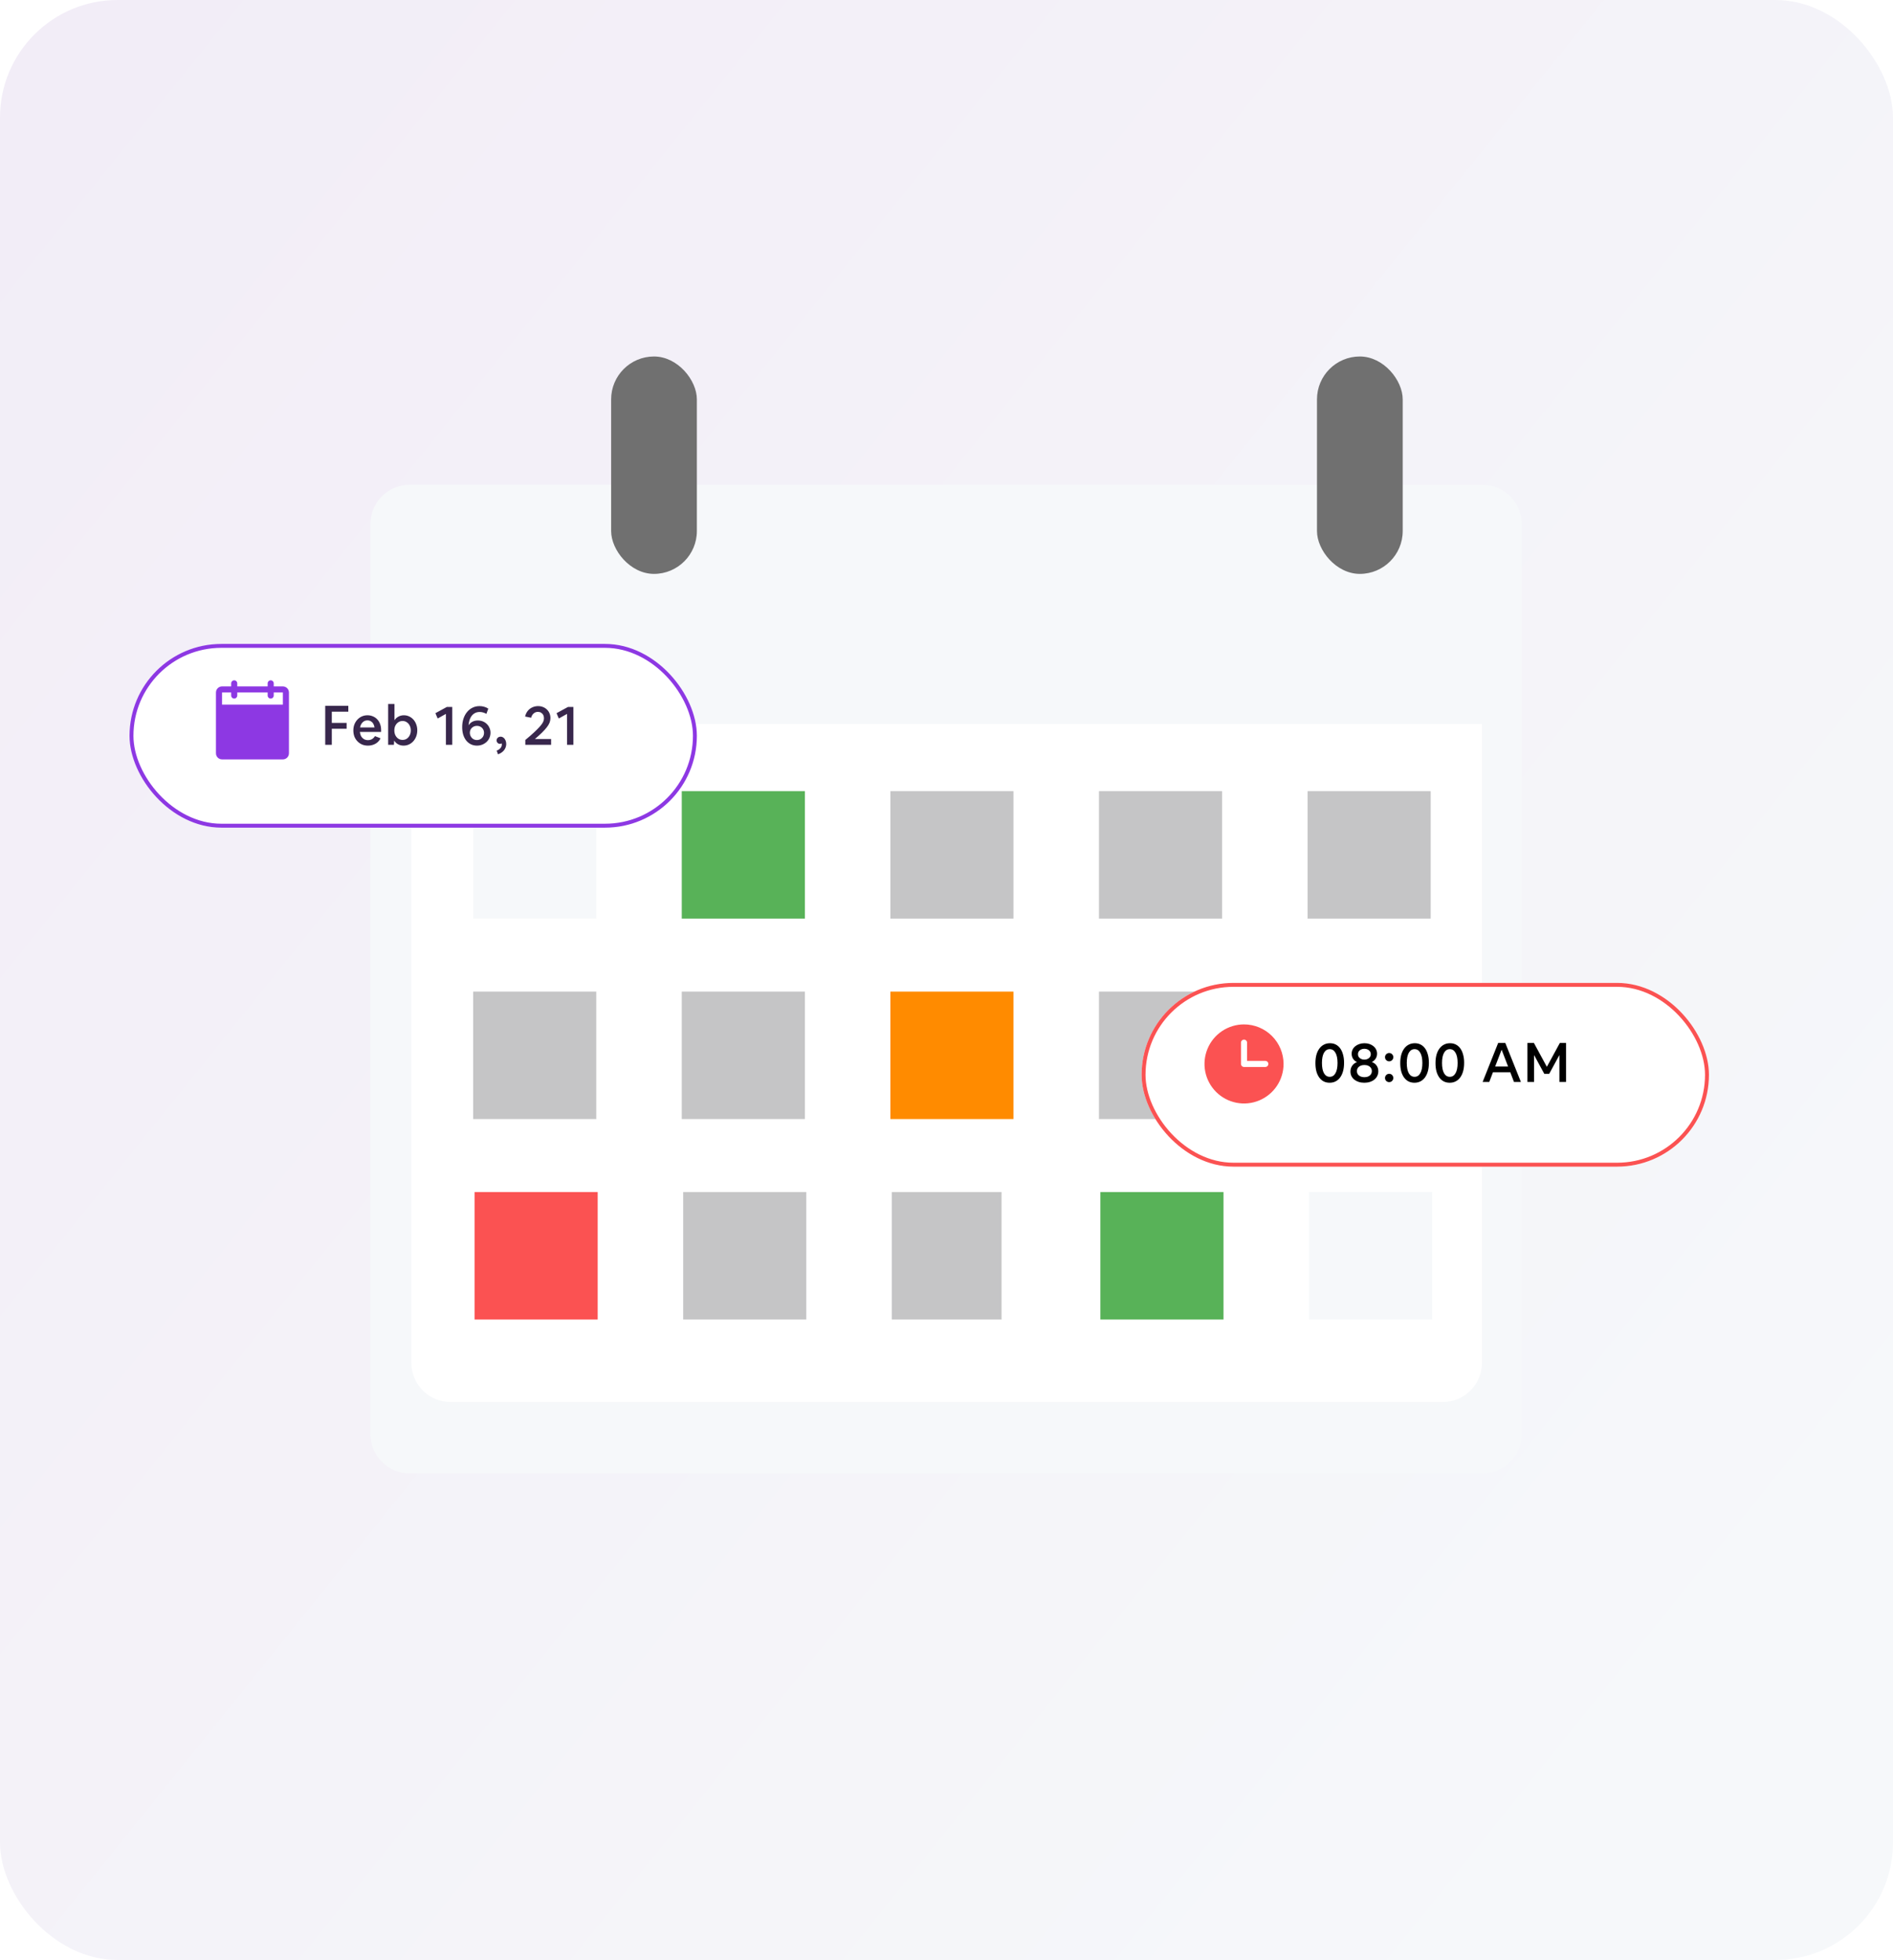 <svg width="483" height="500" viewBox="0 0 483 500" fill="none" xmlns="http://www.w3.org/2000/svg">
<rect width="483" height="500" rx="30" fill="url(#paint0_linear)"/>
<g filter="url(#filter0_d)">
<path d="M94.519 128.671C94.519 123.148 98.996 118.671 104.519 118.671H378.265C383.788 118.671 388.265 123.148 388.265 128.671V360.873C388.265 366.396 383.788 370.873 378.265 370.873H104.519C98.996 370.873 94.519 366.396 94.519 360.873V128.671Z" fill="#F6F8FA"/>
</g>
<path d="M104.957 184.701H378.119V347.655C378.119 353.178 373.642 357.655 368.119 357.655H114.957C109.434 357.655 104.957 353.178 104.957 347.655V184.701Z" fill="white"/>
<rect x="120.725" y="201.822" width="31.414" height="32.511" fill="#F6F8FA"/>
<rect x="173.952" y="201.822" width="31.414" height="32.511" fill="#58B258"/>
<rect x="227.176" y="201.822" width="31.414" height="32.511" fill="#C5C5C6"/>
<rect x="280.399" y="201.822" width="31.414" height="32.511" fill="#C5C5C6"/>
<rect x="333.626" y="201.822" width="31.414" height="32.511" fill="#C5C5C6"/>
<rect x="120.725" y="252.963" width="31.414" height="32.511" fill="#C5C5C6"/>
<rect x="173.952" y="252.963" width="31.414" height="32.511" fill="#C5C5C6"/>
<rect x="227.176" y="252.963" width="31.414" height="32.511" fill="#FF8B00"/>
<rect x="280.399" y="252.963" width="31.414" height="32.511" fill="#C5C5C6"/>
<rect x="333.626" y="252.963" width="31.414" height="32.511" fill="#C5C5C6"/>
<rect x="121.083" y="304.104" width="31.414" height="32.511" fill="#FB5252"/>
<rect x="174.31" y="304.104" width="31.414" height="32.511" fill="#C5C5C6"/>
<rect x="227.536" y="304.104" width="28.009" height="32.511" fill="#C5C5C6"/>
<rect x="280.76" y="304.104" width="31.414" height="32.511" fill="#58B258"/>
<rect x="333.987" y="304.104" width="31.414" height="32.511" fill="#F6F8FA"/>
<rect x="155.933" y="90.941" width="21.872" height="55.46" rx="10.936" fill="#707070"/>
<rect x="336.029" y="90.941" width="21.872" height="55.46" rx="10.936" fill="#707070"/>
<g filter="url(#filter1_d)">
<rect x="291.281" y="247.742" width="144.759" height="46.872" rx="23.436" fill="white"/>
<rect x="291.781" y="248.242" width="143.759" height="45.872" rx="22.936" stroke="#FB5252"/>
</g>
<path d="M339.256 276.21C338.696 276.21 338.192 276.098 337.744 275.874C337.296 275.641 336.913 275.305 336.596 274.866C336.279 274.427 336.036 273.9 335.868 273.284C335.709 272.668 335.63 271.977 335.63 271.212C335.63 270.419 335.714 269.709 335.882 269.084C336.059 268.459 336.311 267.927 336.638 267.488C336.965 267.049 337.357 266.713 337.814 266.48C338.271 266.247 338.78 266.13 339.34 266.13C339.909 266.13 340.413 266.247 340.852 266.48C341.3 266.713 341.678 267.049 341.986 267.488C342.294 267.927 342.527 268.454 342.686 269.07C342.854 269.677 342.938 270.363 342.938 271.128C342.938 271.912 342.854 272.617 342.686 273.242C342.518 273.867 342.271 274.404 341.944 274.852C341.627 275.291 341.239 275.627 340.782 275.86C340.334 276.093 339.825 276.21 339.256 276.21ZM339.284 274.698C339.909 274.698 340.395 274.395 340.74 273.788C341.095 273.172 341.272 272.299 341.272 271.17C341.272 270.041 341.095 269.173 340.74 268.566C340.395 267.95 339.909 267.642 339.284 267.642C338.659 267.642 338.169 267.95 337.814 268.566C337.469 269.173 337.296 270.041 337.296 271.17C337.296 272.299 337.469 273.172 337.814 273.788C338.169 274.395 338.659 274.698 339.284 274.698ZM348.108 276.21C347.586 276.21 347.105 276.14 346.666 276C346.237 275.86 345.864 275.664 345.546 275.412C345.238 275.16 344.996 274.857 344.818 274.502C344.65 274.147 344.566 273.76 344.566 273.34C344.566 272.789 344.711 272.304 345 271.884C345.299 271.455 345.71 271.142 346.232 270.946C345.794 270.731 345.458 270.442 345.224 270.078C344.991 269.705 344.874 269.289 344.874 268.832C344.874 268.44 344.954 268.081 345.112 267.754C345.28 267.418 345.509 267.133 345.798 266.9C346.097 266.657 346.442 266.471 346.834 266.34C347.236 266.2 347.67 266.13 348.136 266.13C348.603 266.13 349.028 266.195 349.41 266.326C349.802 266.457 350.143 266.643 350.432 266.886C350.731 267.129 350.96 267.413 351.118 267.74C351.277 268.057 351.356 268.412 351.356 268.804C351.356 269.261 351.24 269.677 351.006 270.05C350.782 270.414 350.456 270.708 350.026 270.932C350.549 271.119 350.955 271.422 351.244 271.842C351.534 272.253 351.678 272.733 351.678 273.284C351.678 273.713 351.59 274.11 351.412 274.474C351.244 274.829 350.997 275.137 350.67 275.398C350.353 275.659 349.975 275.86 349.536 276C349.107 276.14 348.631 276.21 348.108 276.21ZM348.122 270.316C348.44 270.316 348.72 270.255 348.962 270.134C349.214 270.013 349.41 269.849 349.55 269.644C349.69 269.439 349.76 269.201 349.76 268.93C349.76 268.659 349.69 268.421 349.55 268.216C349.41 268.011 349.214 267.847 348.962 267.726C348.72 267.605 348.44 267.544 348.122 267.544C347.805 267.544 347.52 267.605 347.268 267.726C347.026 267.847 346.834 268.011 346.694 268.216C346.554 268.421 346.484 268.659 346.484 268.93C346.484 269.201 346.554 269.439 346.694 269.644C346.834 269.849 347.026 270.013 347.268 270.134C347.52 270.255 347.805 270.316 348.122 270.316ZM348.122 274.796C348.505 274.796 348.836 274.731 349.116 274.6C349.406 274.469 349.63 274.287 349.788 274.054C349.947 273.821 350.026 273.55 350.026 273.242C350.026 272.934 349.947 272.663 349.788 272.43C349.63 272.197 349.406 272.015 349.116 271.884C348.836 271.753 348.505 271.688 348.122 271.688C347.74 271.688 347.404 271.753 347.114 271.884C346.834 272.015 346.615 272.197 346.456 272.43C346.298 272.663 346.218 272.934 346.218 273.242C346.218 273.55 346.298 273.821 346.456 274.054C346.615 274.287 346.834 274.469 347.114 274.6C347.404 274.731 347.74 274.796 348.122 274.796ZM354.448 276.056C354.252 276.056 354.075 276.009 353.916 275.916C353.757 275.823 353.627 275.697 353.524 275.538C353.431 275.37 353.384 275.188 353.384 274.992C353.384 274.796 353.431 274.619 353.524 274.46C353.627 274.292 353.757 274.161 353.916 274.068C354.075 273.975 354.252 273.928 354.448 273.928C354.644 273.928 354.821 273.975 354.98 274.068C355.139 274.161 355.265 274.292 355.358 274.46C355.461 274.619 355.512 274.796 355.512 274.992C355.512 275.188 355.461 275.37 355.358 275.538C355.265 275.697 355.139 275.823 354.98 275.916C354.821 276.009 354.644 276.056 354.448 276.056ZM354.448 270.75C354.252 270.75 354.075 270.703 353.916 270.61C353.757 270.517 353.627 270.391 353.524 270.232C353.431 270.064 353.384 269.882 353.384 269.686C353.384 269.49 353.431 269.313 353.524 269.154C353.627 268.986 353.757 268.855 353.916 268.762C354.075 268.669 354.252 268.622 354.448 268.622C354.644 268.622 354.821 268.669 354.98 268.762C355.139 268.855 355.265 268.986 355.358 269.154C355.461 269.313 355.512 269.49 355.512 269.686C355.512 269.882 355.461 270.064 355.358 270.232C355.265 270.391 355.139 270.517 354.98 270.61C354.821 270.703 354.644 270.75 354.448 270.75ZM360.901 276.21C360.341 276.21 359.837 276.098 359.389 275.874C358.941 275.641 358.558 275.305 358.241 274.866C357.923 274.427 357.681 273.9 357.513 273.284C357.354 272.668 357.275 271.977 357.275 271.212C357.275 270.419 357.359 269.709 357.527 269.084C357.704 268.459 357.956 267.927 358.283 267.488C358.609 267.049 359.001 266.713 359.459 266.48C359.916 266.247 360.425 266.13 360.985 266.13C361.554 266.13 362.058 266.247 362.497 266.48C362.945 266.713 363.323 267.049 363.631 267.488C363.939 267.927 364.172 268.454 364.331 269.07C364.499 269.677 364.583 270.363 364.583 271.128C364.583 271.912 364.499 272.617 364.331 273.242C364.163 273.867 363.915 274.404 363.589 274.852C363.271 275.291 362.884 275.627 362.427 275.86C361.979 276.093 361.47 276.21 360.901 276.21ZM360.929 274.698C361.554 274.698 362.039 274.395 362.385 273.788C362.739 273.172 362.917 272.299 362.917 271.17C362.917 270.041 362.739 269.173 362.385 268.566C362.039 267.95 361.554 267.642 360.929 267.642C360.303 267.642 359.813 267.95 359.459 268.566C359.113 269.173 358.941 270.041 358.941 271.17C358.941 272.299 359.113 273.172 359.459 273.788C359.813 274.395 360.303 274.698 360.929 274.698ZM369.893 276.21C369.333 276.21 368.829 276.098 368.381 275.874C367.933 275.641 367.55 275.305 367.233 274.866C366.916 274.427 366.673 273.9 366.505 273.284C366.346 272.668 366.267 271.977 366.267 271.212C366.267 270.419 366.351 269.709 366.519 269.084C366.696 268.459 366.948 267.927 367.275 267.488C367.602 267.049 367.994 266.713 368.451 266.48C368.908 266.247 369.417 266.13 369.977 266.13C370.546 266.13 371.05 266.247 371.489 266.48C371.937 266.713 372.315 267.049 372.623 267.488C372.931 267.927 373.164 268.454 373.323 269.07C373.491 269.677 373.575 270.363 373.575 271.128C373.575 271.912 373.491 272.617 373.323 273.242C373.155 273.867 372.908 274.404 372.581 274.852C372.264 275.291 371.876 275.627 371.419 275.86C370.971 276.093 370.462 276.21 369.893 276.21ZM369.921 274.698C370.546 274.698 371.032 274.395 371.377 273.788C371.732 273.172 371.909 272.299 371.909 271.17C371.909 270.041 371.732 269.173 371.377 268.566C371.032 267.95 370.546 267.642 369.921 267.642C369.296 267.642 368.806 267.95 368.451 268.566C368.106 269.173 367.933 270.041 367.933 271.17C367.933 272.299 368.106 273.172 368.451 273.788C368.806 274.395 369.296 274.698 369.921 274.698ZM378.296 276L382.258 266.06H384.078L388.054 276H386.29L385.352 273.536H380.928L379.99 276H378.296ZM381.488 272.08H384.792L383.14 267.782L381.488 272.08ZM389.725 276V266.06H391.377L394.681 272.15L397.999 266.06H399.581V276H397.887V269.14L395.283 273.928H394.023L391.419 269.14V276H389.725Z" fill="black"/>
<path d="M317.414 261.328C315.419 261.328 313.469 261.919 311.81 263.028C310.152 264.136 308.859 265.711 308.095 267.554C307.332 269.398 307.132 271.426 307.521 273.382C307.911 275.339 308.871 277.136 310.282 278.547C311.693 279.957 313.49 280.918 315.447 281.307C317.403 281.697 319.431 281.497 321.274 280.733C323.117 279.97 324.693 278.677 325.801 277.018C326.91 275.36 327.501 273.409 327.501 271.414C327.498 268.74 326.434 266.176 324.543 264.285C322.652 262.394 320.089 261.331 317.414 261.328ZM322.846 272.19H317.414C317.312 272.19 317.212 272.17 317.117 272.131C317.023 272.092 316.938 272.035 316.866 271.963C316.794 271.891 316.736 271.806 316.697 271.711C316.658 271.617 316.638 271.516 316.638 271.414V265.983C316.638 265.777 316.72 265.58 316.866 265.434C317.011 265.289 317.209 265.207 317.414 265.207C317.62 265.207 317.817 265.289 317.963 265.434C318.109 265.58 318.19 265.777 318.19 265.983V270.639H322.846C323.051 270.639 323.249 270.72 323.394 270.866C323.54 271.011 323.622 271.209 323.622 271.414C323.622 271.62 323.54 271.818 323.394 271.963C323.249 272.109 323.051 272.19 322.846 272.19Z" fill="#FB5252"/>
<g filter="url(#filter2_d)">
<rect x="33.046" y="161.265" width="144.759" height="46.872" rx="23.436" fill="white"/>
<rect x="33.546" y="161.765" width="143.759" height="45.872" rx="22.936" stroke="#8D38E3"/>
</g>
<path d="M82.98 190V180.06H88.874V181.558H84.66V184.414H88.44V185.912H84.66V190H82.98ZM93.881 190.21C93.34 190.21 92.841 190.117 92.383 189.93C91.935 189.734 91.543 189.463 91.207 189.118C90.871 188.773 90.61 188.367 90.423 187.9C90.246 187.424 90.157 186.901 90.157 186.332C90.157 185.781 90.246 185.273 90.423 184.806C90.61 184.339 90.862 183.933 91.179 183.588C91.506 183.233 91.889 182.958 92.327 182.762C92.766 182.566 93.242 182.468 93.755 182.468C94.269 182.468 94.735 182.561 95.155 182.748C95.585 182.925 95.953 183.182 96.261 183.518C96.579 183.854 96.821 184.255 96.989 184.722C97.157 185.179 97.241 185.688 97.241 186.248V186.724H91.823C91.87 187.153 91.982 187.527 92.159 187.844C92.346 188.152 92.584 188.39 92.873 188.558C93.163 188.726 93.499 188.81 93.881 188.81C94.647 188.81 95.244 188.469 95.673 187.788L97.087 188.334C96.919 188.717 96.672 189.053 96.345 189.342C96.028 189.622 95.655 189.837 95.225 189.986C94.805 190.135 94.357 190.21 93.881 190.21ZM93.755 183.77C93.429 183.77 93.135 183.845 92.873 183.994C92.621 184.143 92.407 184.353 92.229 184.624C92.052 184.895 91.931 185.212 91.865 185.576H95.561C95.505 185.212 95.398 184.895 95.239 184.624C95.081 184.353 94.871 184.143 94.609 183.994C94.357 183.845 94.073 183.77 93.755 183.77ZM99.034 190V179.584H100.644V183.742C100.906 183.341 101.246 183.028 101.666 182.804C102.086 182.58 102.548 182.468 103.052 182.468C103.538 182.468 103.986 182.566 104.396 182.762C104.816 182.958 105.18 183.229 105.488 183.574C105.796 183.919 106.034 184.325 106.202 184.792C106.38 185.259 106.468 185.763 106.468 186.304C106.468 186.855 106.38 187.368 106.202 187.844C106.025 188.32 105.778 188.735 105.46 189.09C105.143 189.445 104.77 189.72 104.34 189.916C103.92 190.112 103.463 190.21 102.968 190.21C102.455 190.21 101.988 190.098 101.568 189.874C101.158 189.65 100.826 189.333 100.574 188.922L100.504 190H99.034ZM102.716 188.754C103.118 188.754 103.477 188.651 103.794 188.446C104.112 188.231 104.359 187.942 104.536 187.578C104.723 187.214 104.816 186.799 104.816 186.332C104.816 185.865 104.723 185.455 104.536 185.1C104.359 184.736 104.112 184.451 103.794 184.246C103.477 184.031 103.118 183.924 102.716 183.924C102.315 183.924 101.956 184.031 101.638 184.246C101.321 184.451 101.069 184.736 100.882 185.1C100.705 185.455 100.616 185.865 100.616 186.332C100.616 186.799 100.705 187.214 100.882 187.578C101.069 187.942 101.321 188.231 101.638 188.446C101.956 188.651 102.315 188.754 102.716 188.754ZM113.772 190V182.118L111.672 183.294L111.098 181.936L114.024 180.34H115.396V190H113.772ZM121.692 190.21C121.132 190.21 120.618 190.098 120.152 189.874C119.694 189.65 119.298 189.333 118.962 188.922C118.635 188.511 118.378 188.017 118.192 187.438C118.014 186.85 117.926 186.201 117.926 185.492C117.926 184.717 118.033 184.003 118.248 183.35C118.462 182.697 118.766 182.132 119.158 181.656C119.55 181.171 120.016 180.797 120.558 180.536C121.099 180.265 121.701 180.13 122.364 180.13C122.774 180.13 123.166 180.186 123.54 180.298C123.913 180.401 124.263 180.559 124.59 180.774L124.1 182.118C123.866 181.969 123.6 181.852 123.302 181.768C123.012 181.675 122.709 181.628 122.392 181.628C121.869 181.628 121.402 181.759 120.992 182.02C120.59 182.272 120.264 182.655 120.012 183.168C119.769 183.672 119.615 184.293 119.55 185.03C119.783 184.647 120.1 184.349 120.502 184.134C120.912 183.91 121.388 183.798 121.93 183.798C122.387 183.798 122.812 183.877 123.204 184.036C123.596 184.195 123.936 184.419 124.226 184.708C124.515 184.988 124.739 185.319 124.898 185.702C125.066 186.075 125.15 186.481 125.15 186.92C125.15 187.387 125.061 187.821 124.884 188.222C124.716 188.614 124.473 188.959 124.156 189.258C123.838 189.557 123.47 189.79 123.05 189.958C122.63 190.126 122.177 190.21 121.692 190.21ZM121.678 188.782C122.023 188.782 122.331 188.703 122.602 188.544C122.882 188.376 123.101 188.157 123.26 187.886C123.418 187.606 123.498 187.293 123.498 186.948C123.498 186.603 123.418 186.299 123.26 186.038C123.101 185.767 122.886 185.557 122.616 185.408C122.345 185.249 122.037 185.17 121.692 185.17C121.346 185.17 121.038 185.249 120.768 185.408C120.497 185.557 120.282 185.763 120.124 186.024C119.965 186.285 119.886 186.589 119.886 186.934C119.886 187.279 119.965 187.592 120.124 187.872C120.282 188.152 120.497 188.376 120.768 188.544C121.038 188.703 121.342 188.782 121.678 188.782ZM127.064 192.422L126.728 191.484C127.13 191.344 127.447 191.134 127.68 190.854C127.923 190.583 128.044 190.285 128.044 189.958C128.044 189.837 128.03 189.725 128.002 189.622C127.881 189.715 127.741 189.762 127.582 189.762C127.424 189.762 127.274 189.725 127.134 189.65C127.004 189.566 126.896 189.454 126.812 189.314C126.738 189.174 126.7 189.02 126.7 188.852C126.7 188.684 126.747 188.53 126.84 188.39C126.934 188.25 127.055 188.138 127.204 188.054C127.363 187.97 127.536 187.928 127.722 187.928C127.993 187.928 128.236 188.012 128.45 188.18C128.674 188.339 128.847 188.558 128.968 188.838C129.099 189.118 129.164 189.431 129.164 189.776C129.164 190.187 129.076 190.565 128.898 190.91C128.73 191.265 128.488 191.568 128.17 191.82C127.862 192.081 127.494 192.282 127.064 192.422ZM134.034 190V188.768C134.51 188.376 134.925 188.026 135.28 187.718C135.644 187.401 135.966 187.111 136.246 186.85C136.526 186.589 136.787 186.337 137.03 186.094C137.45 185.674 137.786 185.305 138.038 184.988C138.299 184.671 138.49 184.372 138.612 184.092C138.733 183.812 138.794 183.523 138.794 183.224C138.794 182.897 138.728 182.613 138.598 182.37C138.467 182.127 138.285 181.941 138.052 181.81C137.828 181.67 137.562 181.6 137.254 181.6C136.834 181.6 136.47 181.735 136.162 182.006C135.854 182.267 135.639 182.631 135.518 183.098L133.978 182.79C134.099 182.258 134.314 181.791 134.622 181.39C134.939 180.989 135.326 180.681 135.784 180.466C136.25 180.242 136.754 180.13 137.296 180.13C137.753 180.13 138.173 180.209 138.556 180.368C138.938 180.517 139.27 180.732 139.55 181.012C139.839 181.283 140.058 181.605 140.208 181.978C140.366 182.342 140.446 182.743 140.446 183.182C140.446 183.583 140.371 183.975 140.222 184.358C140.072 184.741 139.834 185.137 139.508 185.548C139.19 185.959 138.78 186.411 138.276 186.906C137.753 187.419 137.151 187.961 136.47 188.53H140.614V190H134.034ZM144.679 190V182.118L142.579 183.294L142.005 181.936L144.931 180.34H146.303V190H144.679Z" fill="#38274C"/>
<path d="M72.173 175.103H69.845V174.327C69.845 174.122 69.763 173.924 69.618 173.779C69.472 173.633 69.275 173.551 69.069 173.551C68.864 173.551 68.666 173.633 68.521 173.779C68.375 173.924 68.293 174.122 68.293 174.327V175.103H60.534V174.327C60.534 174.122 60.453 173.924 60.307 173.779C60.162 173.633 59.964 173.551 59.758 173.551C59.553 173.551 59.355 173.633 59.21 173.779C59.064 173.924 58.983 174.122 58.983 174.327V175.103H56.655C56.243 175.104 55.849 175.267 55.558 175.558C55.267 175.849 55.103 176.244 55.103 176.655V192.173C55.103 192.585 55.267 192.979 55.558 193.27C55.849 193.561 56.243 193.725 56.655 193.725H72.173C72.584 193.725 72.979 193.561 73.27 193.27C73.561 192.979 73.724 192.585 73.725 192.173V176.655C73.724 176.244 73.561 175.849 73.27 175.558C72.979 175.267 72.584 175.104 72.173 175.103ZM72.173 179.759H56.655V176.655H58.983V177.431C58.983 177.637 59.064 177.834 59.21 177.98C59.355 178.125 59.553 178.207 59.758 178.207C59.964 178.207 60.162 178.125 60.307 177.98C60.453 177.834 60.534 177.637 60.534 177.431V176.655H68.293V177.431C68.293 177.637 68.375 177.834 68.521 177.98C68.666 178.125 68.864 178.207 69.069 178.207C69.275 178.207 69.472 178.125 69.618 177.98C69.763 177.834 69.845 177.637 69.845 177.431V176.655H72.173V179.759Z" fill="#8D38E3"/>
<defs>
<filter id="filter0_d" x="84.519" y="113.671" width="313.747" height="272.202" filterUnits="userSpaceOnUse" color-interpolation-filters="sRGB">
<feFlood flood-opacity="0" result="BackgroundImageFix"/>
<feColorMatrix in="SourceAlpha" type="matrix" values="0 0 0 0 0 0 0 0 0 0 0 0 0 0 0 0 0 0 127 0" result="hardAlpha"/>
<feOffset dy="5"/>
<feGaussianBlur stdDeviation="5"/>
<feColorMatrix type="matrix" values="0 0 0 0 0 0 0 0 0 0 0 0 0 0 0 0 0 0 0.1 0"/>
<feBlend mode="normal" in2="BackgroundImageFix" result="effect1_dropShadow"/>
<feBlend mode="normal" in="SourceGraphic" in2="effect1_dropShadow" result="shape"/>
</filter>
<filter id="filter1_d" x="287.281" y="246.742" width="152.759" height="54.872" filterUnits="userSpaceOnUse" color-interpolation-filters="sRGB">
<feFlood flood-opacity="0" result="BackgroundImageFix"/>
<feColorMatrix in="SourceAlpha" type="matrix" values="0 0 0 0 0 0 0 0 0 0 0 0 0 0 0 0 0 0 127 0" result="hardAlpha"/>
<feOffset dy="3"/>
<feGaussianBlur stdDeviation="2"/>
<feColorMatrix type="matrix" values="0 0 0 0 0 0 0 0 0 0 0 0 0 0 0 0 0 0 0.1 0"/>
<feBlend mode="normal" in2="BackgroundImageFix" result="effect1_dropShadow"/>
<feBlend mode="normal" in="SourceGraphic" in2="effect1_dropShadow" result="shape"/>
</filter>
<filter id="filter2_d" x="29.046" y="160.265" width="152.759" height="54.872" filterUnits="userSpaceOnUse" color-interpolation-filters="sRGB">
<feFlood flood-opacity="0" result="BackgroundImageFix"/>
<feColorMatrix in="SourceAlpha" type="matrix" values="0 0 0 0 0 0 0 0 0 0 0 0 0 0 0 0 0 0 127 0" result="hardAlpha"/>
<feOffset dy="3"/>
<feGaussianBlur stdDeviation="2"/>
<feColorMatrix type="matrix" values="0 0 0 0 0 0 0 0 0 0 0 0 0 0 0 0 0 0 0.1 0"/>
<feBlend mode="normal" in2="BackgroundImageFix" result="effect1_dropShadow"/>
<feBlend mode="normal" in="SourceGraphic" in2="effect1_dropShadow" result="shape"/>
</filter>
<linearGradient id="paint0_linear" x1="429.975" y1="448.499" x2="-33.369" y2="75.471" gradientUnits="userSpaceOnUse">
<stop stop-color="#F6F8FA"/>
<stop offset="1" stop-color="#F2EDF7"/>
</linearGradient>
</defs>
</svg>

